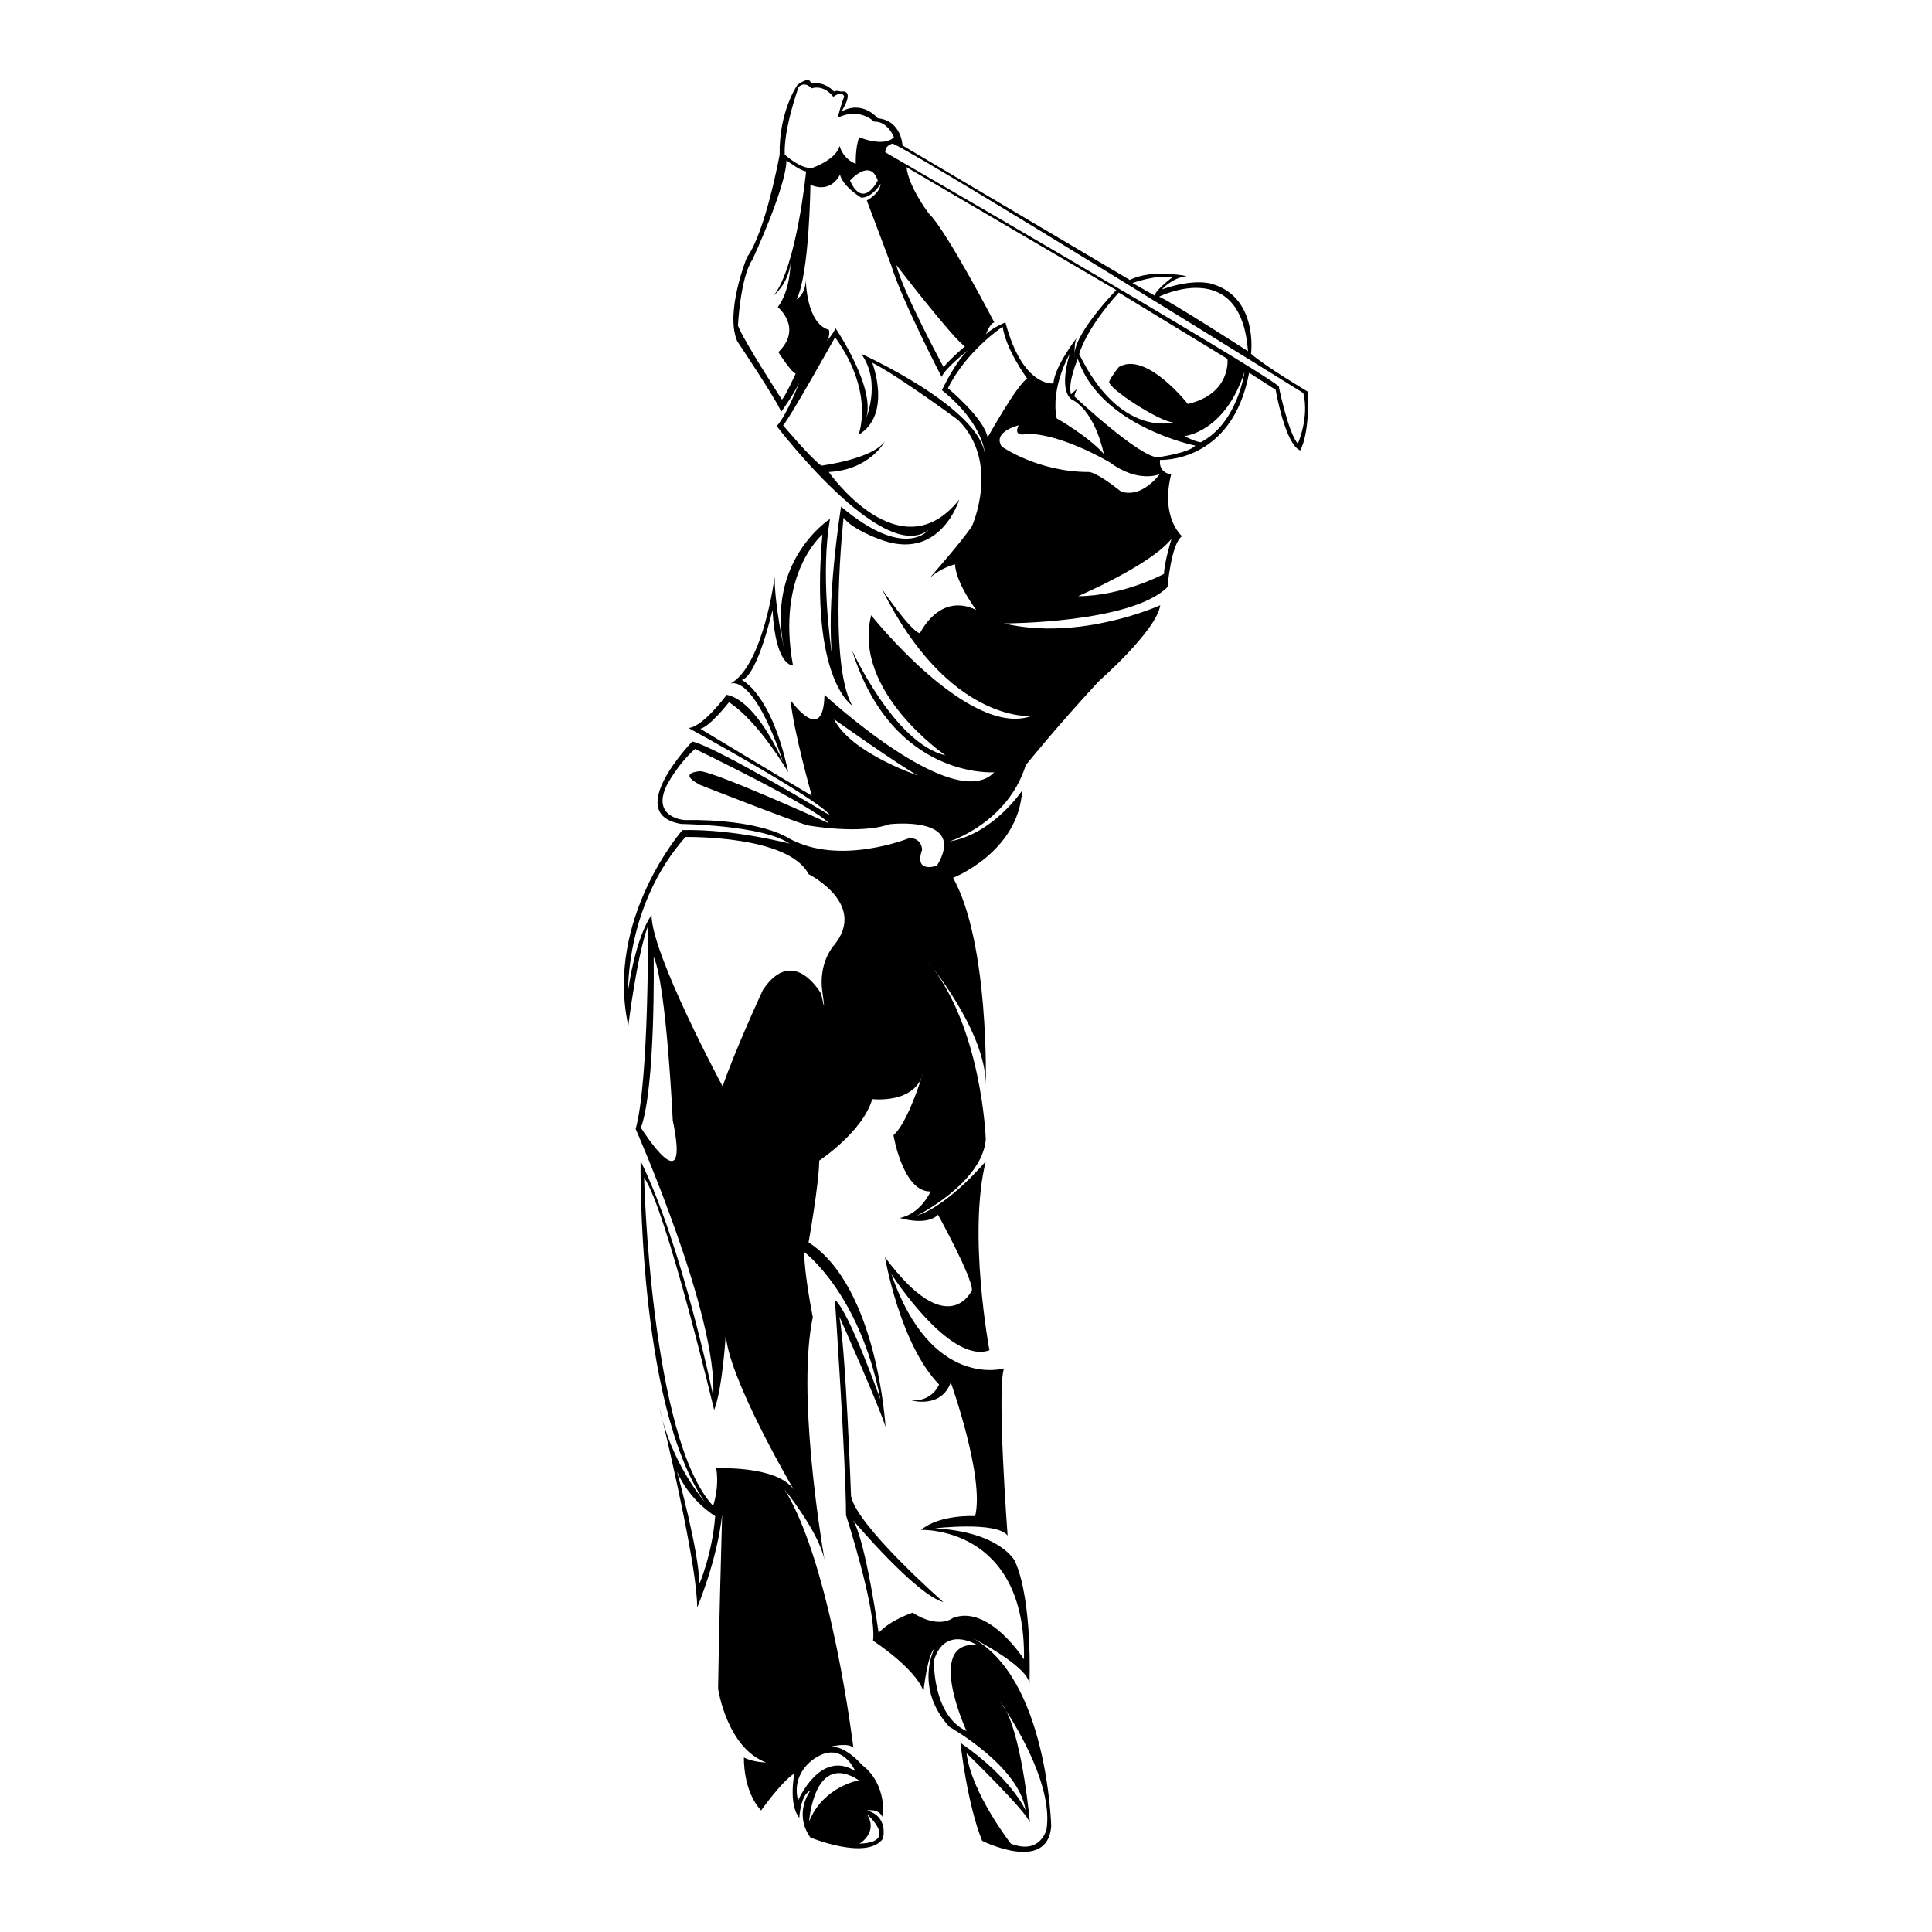 <?xml version="1.0" encoding="utf-8"?>
<!-- Generator: Adobe Illustrator 16.0.0, SVG Export Plug-In . SVG Version: 6.00 Build 0)  -->
<!DOCTYPE svg PUBLIC "-//W3C//DTD SVG 1.1//EN" "http://www.w3.org/Graphics/SVG/1.1/DTD/svg11.dtd">
<svg version="1.1" id="Layer_1" xmlns="http://www.w3.org/2000/svg" xmlns:xlink="http://www.w3.org/1999/xlink" x="0px" y="0px"
	 width="864px" height="864px" viewBox="0 0 864 864" enable-background="new 0 0 864 864" xml:space="preserve">
<g>
	<path d="M368.735,697.62c0.16,0.939,0.251,1.45,0.251,1.45C368.925,698.599,368.836,698.112,368.735,697.62z"/>
	<path d="M584.88,175.163c0,0-18.638-11.013-25.413-16.944c0,0,3.388-25.41-17.791-31.342c0,0-7.622-2.538-22.022,2.543
		c0,0,4.234-5.081,11.013-5.929c0,0-15.247-3.389-25.413,1.693L403.599,65.041c0,0-0.417-11.144-11.056-12.14
		c0,0-6.646-8.312-16.289-2.992c0,0,6.648-9.973-0.333-8.976c0,0-1.662-0.665-2.991,0c0,0-3.656-4.653-10.306-3.656
		c0,0,0-3.658-5.983,0.665c0,0-8.312,11.634-7.98,31.247c0,0-6.315,34.572-14.625,45.874c0,0-9.974,24.6-4.322,37.562
		c0,0,18.285,27.259,19.613,31.581c0,0,5.05-6.922,8.136-13.048c-2.55,6.289-6.841,16.072-10.129,19.365
		c0,0,47.503,62.433,67.858,46.481c0,0-10.453,13.75-39.056-10.451c0,0-7.129,44.322-3.741,68.742
		c-1.39-9.221-5.362-39.71-1.21-63.242c0,0-29.155,18.701-20.353,58.858c0,0-4.4-19.253-4.4-33.006c0,0-4.951,39.606-19.804,47.858
		c0,0,9.902-5.5,23.654,35.205c0,0-11.551-27.504-25.304-30.253c0,0-10.451,14.302-17.051,14.852c0,0,58.308,31.904,63.259,39.055
		c0,0-51.157-30.804-61.608-33.005c0,0-31.354,32.455-4.951,36.855c0,0,36.855,0.551,48.405,8.804c0,0-24.753-6.602-47.855-6.053
		c0,0-34.655,39.606-24.204,87.464c0,0,3.851-31.355,8.802-44.556c0,0,0.55,68.76-5.5,90.764c0,0,36.854,83.609,34.655,119.365
		c0,0-13.753-67.109-32.457-105.066c0,0-1.649,107.816,28.605,152.374c0,0-12.755-14.631-18.775-36.359
		c4.224,17.77,15.476,66.685,15.476,83.665c0,0,8.878-20.73,11.16-41.544c-0.524,18.499-1.43,52.372-1.809,77.847
		c0,0,3.85,26.404,21.452,33.008c0,0-5.5,0-9.9-2.201c0,0-0.551,14.853,7.701,23.652c0,0,9.353-13.201,14.853-16.502
		c0,0-2.751,13.752,2.2,19.804c0,0,0.549-10.454,4.951-12.102c0,0-7.702,9.901,0,20.901c0,0,25.303,10.451,32.454,0.55
		c0,0,2.752-9.902-7.151-12.651c0,0,5.501-1.099,7.151,3.302c0,0,2.2-14.852-9.35-23.655c0,0-7.669-9.1-14.506-8.069
		c2.731-0.647,8.574-1.713,10.655,0.368c0,0-9.901-81.958-30.804-115.516c0,0,15.286,18.859,17.902,31.555
		c-1.785-10.458-12.316-75.254-5.25-108.562c0,0-3.851-19.255-3.851-29.157c0,0,24.753,18.153,34.105,66.012
		c0,0-14.304-40.159-20.353-44.557c0,0,4.951,73.158,4.951,96.264c0,0,13.751,42.354,12.102,56.106c0,0,18.701,12.102,22.553,22.553
		c0,0,1.648-15.953,4.951-19.252c0,0-9.353,17.602,6.599,35.205c0,0,31.354,17.601,34.106,37.404c0,0-6.05-14.302-29.152-30.255
		c0,0,2.948,27.205,9.724,43.857c0,0,29.252,14.624,30.881-6.503c0,0-1.629-66.634-35.757-84.514c0,0,26.006,13.004,26.006,21.13
		c0,0,1.623-37.378-6.502-55.258c0,0-6.499-13.004-35.755-14.626c0,0,27.63-3.253,32.505,3.249c0,0-4.875-65.008-1.627-74.76
		c0,0-32.505,9.755-50.381-42.256c0,0,26.004,40.632,43.882,34.131c0,0-9.755-52.008-1.629-84.512c0,0-16.247,19.503-30.876,24.375
		c0,0,29.253-14.626,30.876-34.13c0,0-1.623-50.381-26.001-79.633c0,0,26.001,30.879,26.001,55.258c0,0,1.629-63.385-14.623-92.636
		c0,0,29.25-11.382,30.876-39.009c0,0-12.997,19.503-32.502,22.756c0,0,26.001-8.127,34.129-34.131c0,0,13.005-16.253,32.505-37.38
		c0,0,26.005-22.756,27.631-34.131c0,0-35.757,16.254-69.888,8.127c0,0,56.887,0,73.137-16.254c0,0,1.626-19.502,6.499-22.753
		c0,0-9.748-8.125-4.875-27.629c0,0-5.771-0.561-4.929-6.492c0,0,32.191,1.693,39.813-38.966l11.862,7.622
		c0,0,4.234,24.565,11.014,27.108C581.492,201.423,585.727,194.645,584.88,175.163z M387.688,811.287c0,0,14.577,12.651-3.3,13.2
		C384.387,824.487,392.915,819.537,387.688,811.287z M384.113,796.16c0,0-15.952,2.748-22.278,18.425
		C361.834,814.585,364.036,782.956,384.113,796.16z M365.409,785.709c11.553-6.878,17.053,6.323,17.053,6.323
		c-15.677-9.898-25.577,13.204-25.577,13.204C353.585,791.759,365.409,785.709,365.409,785.709z M467.999,818.163
		c0,0-2.749,11.549-15.95,6.324c0,0-17.604-22.554-19.804-40.43c0,0,26.953,26.131,28.327,31.08c0,0-3.147-35.764-10.667-50.131
		c-1.54-2.384-2.533-3.775-2.533-3.775c0.895,0.974,1.738,2.256,2.533,3.775C456.01,774.448,470.855,799.714,467.999,818.163z
		 M558.096,157.064c0,0-34.534-22.249-39.729-24.39C518.367,132.675,555.038,114.277,558.096,157.064z M524.173,124.119
		c0,0-7.211,5.318-7.821,8.068c0,0-7.766-4.403-9.902-5.623C506.449,126.564,517.453,122.593,524.173,124.119z M357.138,38.898
		c3.101-2.841,5.749,0.617,5.749,0.617c5.942-1.808,9.753,3.775,9.753,3.775c4.391-3.101,4.906,0,4.906,0
		c-0.773,1.292-2.975,9.401-2.975,9.401c9.816-4.908,16.307,1.707,16.307,1.707c6.2-0.257,8.885,6.975,8.885,6.975
		c-4.647,4.65-15.499,0-15.499,0c-1.811,4.392-1.553,11.884-1.553,11.884c-5.939-2.325-7.232-8.008-7.232-8.008
		c-1.552,6.2-12.141,9.815-12.141,9.815c-5.167,0.776-12.402-5.941-12.402-5.941C350.419,57.498,357.138,38.898,357.138,38.898z
		 M392.531,80.75c0,0-6.46,13.175-12.401,0C380.129,80.75,389.171,70.417,392.531,80.75z M349.646,178.657
		c0,0-17.309-26.604-19.633-33.063c0,0,1.034-21.445,6.458-29.45c0,0,14.982-32.035,15.241-44.436c0,0,6.461,4.909,8.785,4.909
		c0,0-4.135,42.366-14.468,55.543c0,0,6.459-5.166,7.494-14.468c0,0,0,12.142-5.683,19.633c0,0,11.366,9.3,0.256,20.151
		c0,0,5.686,9.041,7.751,9.558C355.846,167.034,350.937,177.884,349.646,178.657z M356.226,133.853
		c5.786-11.155,6.197-51.24,6.197-51.24c9.503,4.133,13.224-4.548,13.224-4.548c1.243,5.373,9.506,10.331,9.506,10.331
		c4.958,0,8.678-6.198,8.678-6.198c-0.413,4.547-6.199,7.439-6.199,7.439c2.065,5.372,10.88,28.925,10.88,28.925
		c4.962,16.119,22.594,50.006,22.594,50.006c1.651-4.134,12.398-12.397,12.398-12.397c-5.789,4.544-12.265,18.305-12.265,18.305
		c19.837,16.118,19.289,29.629,19.289,29.629c-1.236-21.486-55.375-45.867-55.375-45.867c9.504,13.223,1.654,30.163,1.654,30.163
		c6.198-13.223-13.225-41.736-13.225-41.736c-0.413,2.067-4.134,6.2-4.134,6.2c2.065-2.48,1.24-5.372,1.24-5.372
		c-10.332-2.893-10.332-22.729-10.332-22.729C360.356,131.787,356.226,133.853,356.226,133.853z M524.787,188.908
		c0,0-23.839,7.027-42.176-30.56c0,0,2.752-11.003,17.726-27.504l48.59,29.642c0,0,1.835,15.586-17.724,20.17
		c0,0-18.644-23.837-30.866-16.502c0,0-3.056,3.665-4.277,6.415C494.836,173.319,518.979,188.908,524.787,188.908z M480.549,157.977
		c0.012,1.122,0.063,1.91,0.063,1.91C480.51,159.292,480.49,158.654,480.549,157.977c-0.021-2.031,0.092-5.168,0.89-6.766
		c0,0-9.918,12.81-10.332,20.248c0,0-13.636,2.069-21.487-27.274c0,0-6.198,2.479-8.679,5.372c0,0,1.651-4.958,3.72-5.372
		c0,0-21.489-41.325-29.341-48.765c0,0-9.09-11.982-9.916-20.661l93.805,54.962C499.208,129.721,481.417,147.876,480.549,157.977z
		 M480.165,179.127c10.086,6.112,13.449,23.838,13.449,23.838c-7.033-7.945-21.086-15.893-21.086-15.893
		c-2.754-14.057,5.805-28.724,5.805-28.724C472.832,177.295,480.165,179.127,480.165,179.127z M459.386,169.351
		c-4.277,2.139-17.727,26.279-17.727,26.279c-1.525-8.558-17.721-22.004-17.721-22.004c8.251-16.807,24.443-27.504,24.443-27.504
		C449.913,156.513,459.386,169.351,459.386,169.351z M431.536,154.893c0,0-6.199,5.165-9.556,9.299c0,0-18.086-33.325-21.185-45.724
		C400.796,118.468,426.887,152.311,431.536,154.893z M372.836,298.064c0,0-0.061-0.357-0.167-1.015
		C372.726,297.385,372.776,297.736,372.836,298.064z M286.626,504.334c6.644-18.509,5.695-76.398,5.695-76.398
		c5.695,12.334,8.541,73.075,8.541,73.075C308.928,539.919,286.626,504.334,286.626,504.334z M312.725,708.374
		c0-14.238-9.963-50.298-9.963-50.298c5.694,13.283,17.082,19.93,17.082,19.93C318.418,695.562,312.725,708.374,312.725,708.374z
		 M320.318,656.652c1.422,9.019-1.424,16.778-1.424,16.778c-27.997-30.365-30.843-146.795-30.843-146.795
		c9.965,14.231,31.315,103.919,31.315,103.919c3.797-9.494,5.223-34.164,5.223-34.164c0.474,18.978,30.367,69.749,30.367,69.749
		C347.365,655.228,320.318,656.652,320.318,656.652z M341.195,442.646c0,0-12.334,26.576-18.03,43.183
		c0,0-31.792-59.067-31.792-76.625c0,0-6.643,8.294-10.441,33.442c0,0-0.948-38.435,25.626-68.33c0,0,46.025-0.948,55.042,16.609
		c0,0,26.573,13.286,11.387,31.792c0,0-7.115,7.591-5.218,20.876c1.899,13.287-0.478,0.948-0.478,0.948
		S354.956,422.242,341.195,442.646z M436.919,735.649c-23.377-1.924-4.674,38.506-4.674,38.506
		c-15.403-7.149-14.578-31.63-14.578-31.63C422.618,726.575,436.919,735.649,436.919,735.649z M416.168,532.804
		c0,0-4.268,9.962-13.759,11.862c0,0,11.864,3.796,17.082-1.424c0,0,15.185,27.521,15.185,33.691c0,0-10.442,23.726-38.912-14.71
		c0,0,6.645,38.911,24.2,56.94c0,0-2.847,7.592-12.335,7.116c0,0,13.286,3.799,17.555-8.063c0,0,15.184,42.231,10.915,59.789
		c0,0-15.658-0.948-24.199,6.167c0,0,46.978-1.896,46.028,57.893c0,0-15.661-24.677-31.792-18.506c0,0-6.168,5.22-18.035-2.375
		c0,0-9.964,3.323-15.181,9.015c0,0-5.695-40.804-11.39-50.297c0,0,27.997,33.216,40.331,36.539c0,0-38.908-34.168-41.279-47.451
		c0,0-2.372-65.96-5.22-80.193c0,0,17.805,39.859,20.651,49.35c0,0-3.57-62.637-34.413-82.566c0,0,4.747-26.57,4.747-36.536
		c0,0,19.452-12.811,23.722-27.521c0,0,17.521,2.123,22.142-9.836c0.409-1.27,0.636-2.03,0.636-2.03
		c-0.168,0.723-0.389,1.392-0.636,2.03c-1.812,5.625-7.227,21.32-12.648,25.967C399.562,507.654,403.831,533.275,416.168,532.804z
		 M419.016,387.129c0,0-10.439,3.795-6.641-7.119c0,0,0-5.22-5.696-5.22c0,0-31.318,12.812-54.093,0c0,0-12.338-8.543-46.503-8.067
		c0,0-14.711-0.95-8.067-15.183c0,0,4.744-9.492,12.813-16.61c0,0,53.144,25.622,59.785,33.216c0,0-50.296-22.778-57.415-23.251
		c0,0-10.912,0.474,0,6.169c0,0,39.861,15.657,47.928,18.032c0,0,23.25,4.271,36.536-0.475
		C397.663,368.623,432.779,364.354,419.016,387.129z M372.986,321.644c0,0,29.422,20.879,37.487,25.15
		C410.474,346.794,380.581,336.83,372.986,321.644z M461.248,320.222c-27.997,9.966-71.651-45.079-71.651-45.079
		c-8.542,34.166,33.214,62.638,33.214,62.638c-22.777-5.221-41.757-46.979-41.757-46.979c18.033,57.891,63.583,54.568,63.583,54.568
		c-18.03,18.983-75.921-34.637-75.921-34.637c-0.474,23.249-15.186,2.372-15.186,2.372c1.425,14.235,9.492,42.706,9.492,42.706
		c-6.643-3.797-49.824-29.895-49.824-29.895c4.271-0.948,12.811-11.861,12.811-11.861c13.29,8.54,26.499,31.314,26.499,31.314
		c-7.591-35.586-20.804-41.281-20.804-41.281c7.119-1.899,13.761-31.317,13.761-31.317c1.425,25.623,9.167,24.805,9.167,24.805
		c-7.591-41.282,13.136-58.495,13.136-58.495c-5.692,64.535,13.286,76.395,13.286,76.395c-10.913-19.928-3.797-83.988-3.797-83.988
		c3.794,5.222,15.661,9.491,15.661,9.491c27.521,10.912,36.062-17.557,36.062-17.557c-26.572,33.216-58.366-12.338-58.366-12.338
		c18.507-0.945,25.15-13.763,25.15-13.763c-5.696,8.067-28.473,10.917-28.473,10.917c-4.744-3.321-17.079-18.032-17.079-18.032
		c2.848-2.847,23.251-39.385,23.251-39.385c18.031,25.148,10.439,43.655,10.439,43.655c15.185-9.016,6.166-32.267,6.166-32.267
		c11.391,5.694,38.437,25.625,38.437,25.625c18.981,18.979,6.17,47.449,6.17,47.449c-4.747,7.116-18.979,23.251-18.979,23.251
		c5.216-4.744,11.387-6.169,11.387-6.169c0.472,8.54,9.489,20.405,9.489,20.405c-16.605-8.066-25.148,10.441-25.148,10.441
		c-4.271-0.95-17.084-19.933-17.084-19.933C424.234,323.545,461.248,320.222,461.248,320.222z M447.962,199.697
		c-4.271-6.643,7.591-9.491,7.591-9.491c-2.847,5.695,3.796,3.796,3.796,3.796c15.662,0,37.012,12.812,37.012,12.812
		c12.813,9.489,22.302,5.218,22.302,5.218c-9.488,11.866-17.556,7.595-17.556,7.595c-11.387-9.018-14.237-8.543-14.237-8.543
		C464.093,211.084,447.962,199.697,447.962,199.697z M523.885,240.979c0,0-3.324,10.912-3.324,15.656c0,0-18.505,9.967-38.435,9.967
		C482.126,266.602,514.395,252.841,523.885,240.979z M517.757,204.492c-8.251,0-37.285-27.199-37.285-27.199
		c0.305-1.831,1.226-3.362,1.226-3.362c-1.532,1.223-2.754,2.445-2.754,2.445c-1.527-5.5,3.06-15.89,3.06-15.89
		c10.08,30.256,52.56,38.811,52.56,38.811C531.509,202.659,517.757,204.492,517.757,204.492z M537.008,197.77
		c0,0-2.139,0-7.336-2.75c0,0,18.033-1.53,26.895-28.728C556.566,166.292,553.511,189.212,537.008,197.77z M580.402,198.38
		c-4.28-4.584-8.555-25.668-8.555-25.668C558.398,162.016,395.89,68.092,395.89,68.092c0-3.359,3.354-3.876,3.354-3.876
		c16.568,7.635,183.604,111.551,183.604,111.551C585.601,186.769,580.402,198.38,580.402,198.38z"/>
	<path d="M296.303,635.209c-0.976-4.104-1.577-6.547-1.577-6.547C295.167,630.914,295.714,633.086,296.303,635.209z"/>
</g>
</svg>
